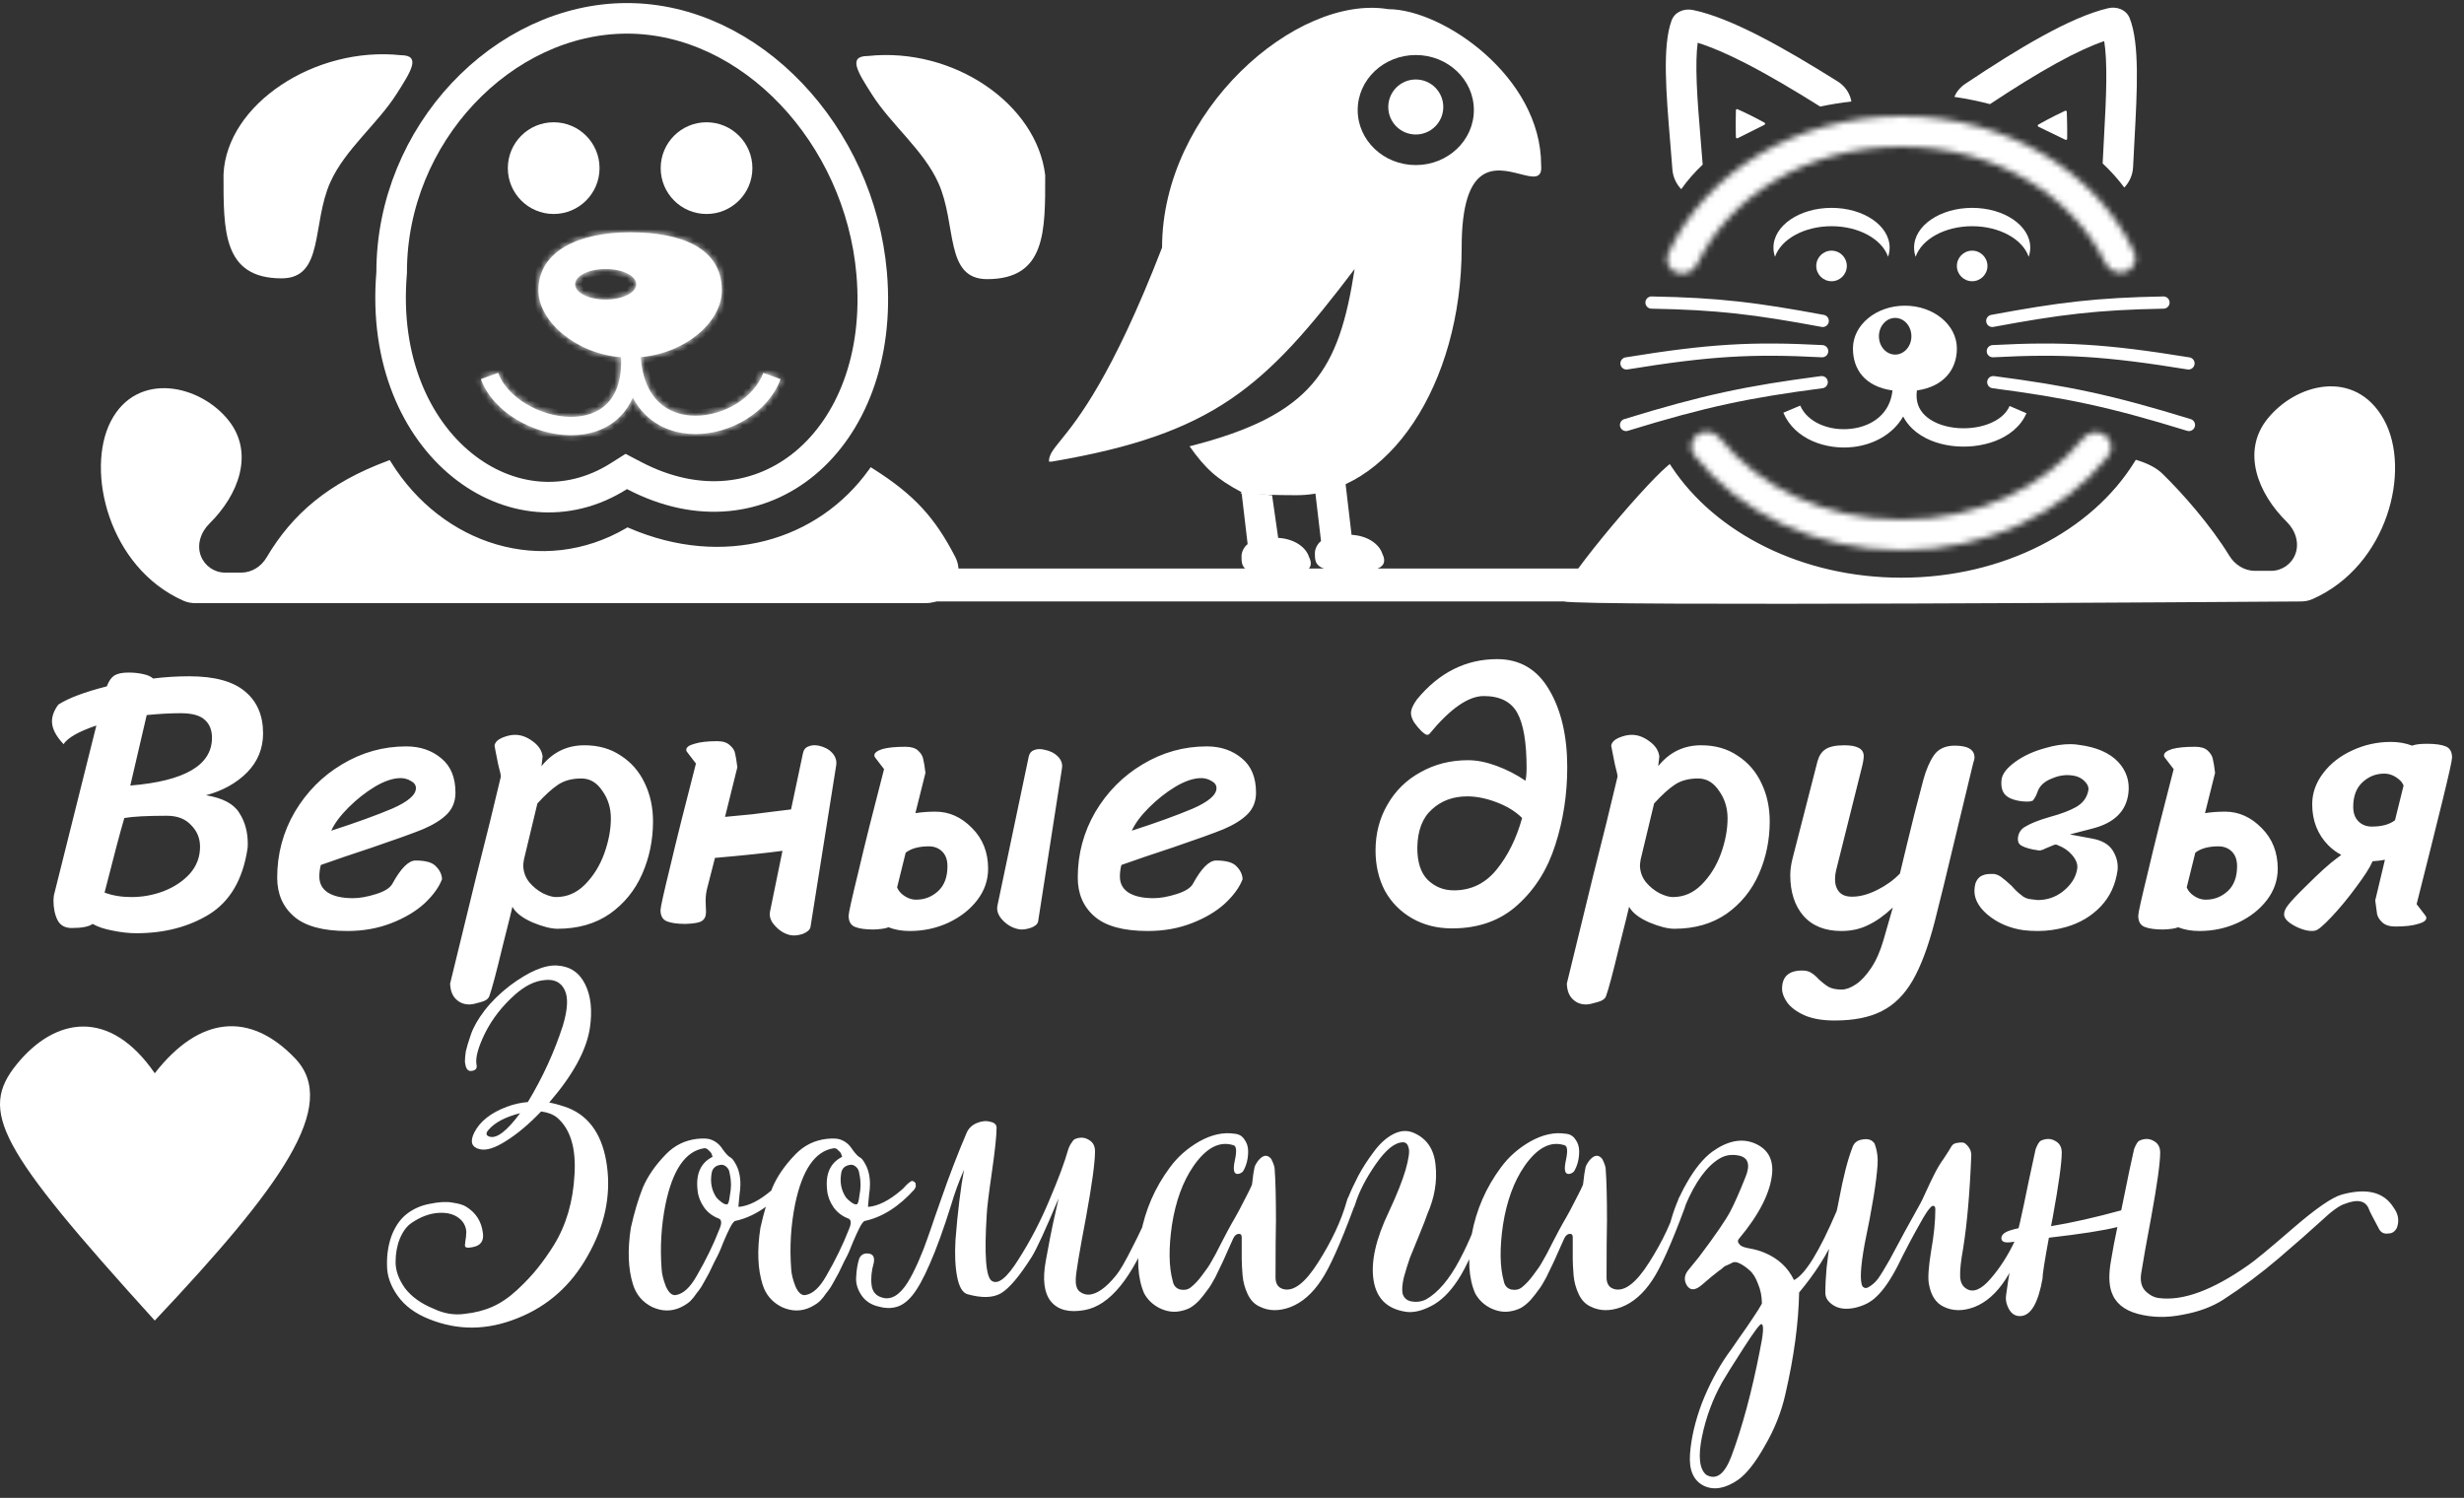 <?xml version="1.0" encoding="UTF-8"?> <svg xmlns="http://www.w3.org/2000/svg" width="403" height="245" viewBox="0 0 403 245" fill="none"><rect x="0" y="0" width="403" height="245" fill="#333333" stroke="none"/> <path d="M92.98 181.24C96.527 182.687 98.627 185.86 99.28 190.76C99.933 195.66 98.883 200.537 96.13 205.39C93.423 210.243 89.597 213.65 84.65 215.61C79.703 217.617 74.873 217.663 70.16 215.75C67.92 214.863 66.217 213.603 65.05 211.97C63.883 210.337 63.3 208.68 63.3 207C63.253 205.32 63.487 203.733 64 202.24C64.56 200.747 65.33 199.58 66.31 198.74C67.43 197.807 68.737 197.2 70.23 196.92C71.77 196.593 73.03 196.523 74.01 196.71C74.99 196.85 75.713 197.06 76.18 197.34C77.813 198.32 78.747 199.767 78.98 201.68C79.167 202.987 78.607 203.757 77.3 203.99C76.46 204.177 76.04 204.083 76.04 203.71C76.04 203.663 76.063 203.43 76.11 203.01C76.203 202.543 76.25 202.123 76.25 201.75C76.297 201.377 76.227 200.957 76.04 200.49C75.853 200.023 75.55 199.627 75.13 199.3C74.29 198.6 73.147 198.297 71.7 198.39C70.253 198.483 68.807 199.02 67.36 200C66.567 200.513 65.913 201.377 65.4 202.59C64.933 203.757 64.7 205.04 64.7 206.44C64.7 207.84 65.213 209.263 66.24 210.71C67.313 212.11 68.877 213.23 70.93 214.07C72.61 214.863 74.29 215.143 75.97 214.91C77.697 214.723 79.237 214.327 80.59 213.72C81.943 213.113 83.273 212.203 84.58 210.99C85.887 209.777 87.007 208.587 87.94 207.42C88.873 206.253 89.76 204.993 90.6 203.64C92.607 200.373 93.727 196.547 93.96 192.16C94.24 187.773 93.283 184.647 91.09 182.78C90.437 182.267 89.573 181.94 88.5 181.8C86.54 183.853 84.627 185.463 82.76 186.63C80.94 187.797 79.493 188.24 78.42 187.96C77.113 187.633 76.833 186.723 77.58 185.23C78.513 183.41 80.287 182.01 82.9 181.03C84.02 180.61 85.163 180.353 86.33 180.26C88.757 176.247 90.67 172.07 92.07 167.73C92.863 165.07 92.957 163.133 92.35 161.92C91.743 160.66 90.647 160.123 89.06 160.31C87.473 160.45 85.863 161.243 84.23 162.69C82.13 164.557 80.497 166.657 79.33 168.99C78.21 171.277 77.743 172.98 77.93 174.1C78.07 174.707 77.837 175.057 77.23 175.15C76.623 175.29 76.25 174.94 76.11 174.1L76.04 173.68C76.04 173.213 76.087 172.653 76.18 172C76.32 171.347 76.6 170.413 77.02 169.2C77.44 167.987 78.187 166.68 79.26 165.28C80.38 163.833 81.757 162.48 83.39 161.22C86.517 158.887 89.107 157.79 91.16 157.93C93.26 158.07 94.777 159.097 95.71 161.01C96.643 162.877 96.9 165.257 96.48 168.15C95.92 171.79 93.703 175.85 89.83 180.33C90.95 180.563 92 180.867 92.98 181.24ZM80.1 185.93C81.267 186.257 82.923 184.973 85.07 182.08C82.69 182.687 80.987 183.573 79.96 184.74C79.4 185.347 79.447 185.743 80.1 185.93ZM111.436 213.79C109.896 214.537 108.31 214.537 106.676 213.79C105.09 212.997 104.04 211.76 103.526 210.08C102.733 207.56 102.616 204.48 103.176 200.84C103.736 198.32 104.39 196.127 105.136 194.26C105.93 192.393 107.19 190.573 108.916 188.8C110.316 187.353 112.02 186.513 114.026 186.28C114.96 186.187 115.66 186.21 116.126 186.35C117.013 186.63 117.713 187.19 118.226 188.03C118.74 188.73 119.136 189.15 119.416 189.29C119.696 189.43 119.976 189.757 120.256 190.27C120.816 191.203 121.096 192.347 121.096 193.7C121.096 194.213 121.05 194.773 120.956 195.38C120.91 195.987 120.863 196.477 120.816 196.85C120.77 197.177 120.77 197.363 120.816 197.41C122.45 197.27 124.246 196.36 126.206 194.68C126.486 194.447 126.743 194.19 126.976 193.91C127.256 193.63 127.443 193.467 127.536 193.42C127.863 193.093 128.166 193.093 128.446 193.42C128.54 193.42 128.586 193.583 128.586 193.91C128.633 194.003 128.563 194.213 128.376 194.54C125.81 197.387 123.08 199.113 120.186 199.72C119.953 199.86 119.673 200.257 119.346 200.91C119.02 201.563 118.67 202.333 118.296 203.22C117.97 204.06 117.76 204.573 117.666 204.76C117.573 204.993 117.293 205.553 116.826 206.44C116.406 207.327 116.126 207.91 115.986 208.19C115.846 208.423 115.59 208.89 115.216 209.59C114.843 210.29 114.54 210.78 114.306 211.06C114.073 211.34 113.793 211.713 113.466 212.18C113.14 212.6 112.813 212.927 112.486 213.16C112.16 213.393 111.81 213.603 111.436 213.79ZM110.526 211.83C111.74 211.643 112.883 210.593 113.956 208.68C115.45 206.113 116.686 203.57 117.666 201.05C118.086 200.07 118.04 199.487 117.526 199.3C116.546 198.927 115.753 198.32 115.146 197.48C114.54 196.593 114.19 195.683 114.096 194.75C113.77 192.043 114.586 190.2 116.546 189.22C116.5 189.127 116.453 188.987 116.406 188.8C116.36 188.613 116.196 188.403 115.916 188.17C115.683 187.89 115.426 187.773 115.146 187.82C112.113 188.287 110.013 191.343 108.846 196.99C108.146 200.49 107.936 204.037 108.216 207.63C108.263 208.423 108.496 209.357 108.916 210.43C109.383 211.457 109.92 211.923 110.526 211.83ZM118.926 196.99C119.113 196.943 119.253 196.523 119.346 195.73C119.486 194.937 119.556 194.33 119.556 193.91C119.556 193.21 119.486 192.557 119.346 191.95C119.3 191.483 119.113 191.11 118.786 190.83C118.46 190.55 118.11 190.457 117.736 190.55C116.99 190.69 116.546 191.11 116.406 191.81C116.126 193.35 116.383 194.703 117.176 195.87C117.363 196.103 117.643 196.36 118.016 196.64C118.39 196.92 118.693 197.037 118.926 196.99ZM132.628 213.79C131.088 214.537 129.501 214.537 127.868 213.79C126.281 212.997 125.231 211.76 124.718 210.08C123.925 207.56 123.808 204.48 124.368 200.84C124.928 198.32 125.581 196.127 126.328 194.26C127.121 192.393 128.381 190.573 130.108 188.8C131.508 187.353 133.211 186.513 135.218 186.28C136.151 186.187 136.851 186.21 137.318 186.35C138.205 186.63 138.905 187.19 139.418 188.03C139.931 188.73 140.328 189.15 140.608 189.29C140.888 189.43 141.168 189.757 141.448 190.27C142.008 191.203 142.288 192.347 142.288 193.7C142.288 194.213 142.241 194.773 142.148 195.38C142.101 195.987 142.055 196.477 142.008 196.85C141.961 197.177 141.961 197.363 142.008 197.41C143.641 197.27 145.438 196.36 147.398 194.68C147.678 194.447 147.935 194.19 148.168 193.91C148.448 193.63 148.635 193.467 148.728 193.42C149.055 193.093 149.358 193.093 149.638 193.42C149.731 193.42 149.778 193.583 149.778 193.91C149.825 194.003 149.755 194.213 149.568 194.54C147.001 197.387 144.271 199.113 141.378 199.72C141.145 199.86 140.865 200.257 140.538 200.91C140.211 201.563 139.861 202.333 139.488 203.22C139.161 204.06 138.951 204.573 138.858 204.76C138.765 204.993 138.485 205.553 138.018 206.44C137.598 207.327 137.318 207.91 137.178 208.19C137.038 208.423 136.781 208.89 136.408 209.59C136.035 210.29 135.731 210.78 135.498 211.06C135.265 211.34 134.985 211.713 134.658 212.18C134.331 212.6 134.005 212.927 133.678 213.16C133.351 213.393 133.001 213.603 132.628 213.79ZM131.718 211.83C132.931 211.643 134.075 210.593 135.148 208.68C136.641 206.113 137.878 203.57 138.858 201.05C139.278 200.07 139.231 199.487 138.718 199.3C137.738 198.927 136.945 198.32 136.338 197.48C135.731 196.593 135.381 195.683 135.288 194.75C134.961 192.043 135.778 190.2 137.738 189.22C137.691 189.127 137.645 188.987 137.598 188.8C137.551 188.613 137.388 188.403 137.108 188.17C136.875 187.89 136.618 187.773 136.338 187.82C133.305 188.287 131.205 191.343 130.038 196.99C129.338 200.49 129.128 204.037 129.408 207.63C129.455 208.423 129.688 209.357 130.108 210.43C130.575 211.457 131.111 211.923 131.718 211.83ZM140.118 196.99C140.305 196.943 140.445 196.523 140.538 195.73C140.678 194.937 140.748 194.33 140.748 193.91C140.748 193.21 140.678 192.557 140.538 191.95C140.491 191.483 140.305 191.11 139.978 190.83C139.651 190.55 139.301 190.457 138.928 190.55C138.181 190.69 137.738 191.11 137.598 191.81C137.318 193.35 137.575 194.703 138.368 195.87C138.555 196.103 138.835 196.36 139.208 196.64C139.581 196.92 139.885 197.037 140.118 196.99ZM187.985 197.97C188.218 197.41 188.521 197.2 188.895 197.34C189.268 197.48 189.361 197.807 189.175 198.32C189.081 198.553 188.965 198.95 188.825 199.51C188.685 200.023 188.545 200.443 188.405 200.77C185.185 209.03 181.521 213.533 177.415 214.28C174.895 214.747 173.051 214.28 171.885 212.88C170.765 211.48 170.485 209.263 171.045 206.23C171.605 203.15 172.001 201.097 172.235 200.07L173.145 196.01C170.998 201.143 169.528 204.34 168.735 205.6C166.728 208.773 165.048 210.757 163.695 211.55C162.388 212.297 160.568 212.343 158.235 211.69C157.441 211.457 156.881 210.523 156.555 208.89C156.228 207.21 156.135 205.18 156.275 202.8C156.461 200.42 156.671 198.297 156.905 196.43C157.138 194.517 157.395 192.813 157.675 191.32C156.835 193.233 156.135 195.147 155.575 197.06C154.315 201.073 153.148 204.293 152.075 206.72C151.048 209.1 150.091 210.827 149.205 211.9C148.365 212.927 147.478 213.557 146.545 213.79C145.658 214.023 144.725 214 143.745 213.72C142.485 213.44 141.528 212.81 140.875 211.83C140.221 210.85 139.941 209.847 140.035 208.82C140.081 207.747 140.245 206.767 140.525 205.88C140.805 205.227 141.318 204.947 142.065 205.04C142.811 205.133 143.091 205.647 142.905 206.58C142.531 207.887 142.415 209.1 142.555 210.22C142.695 211.293 143.278 211.97 144.305 212.25C145.751 212.67 147.128 211.853 148.435 209.8C149.041 208.82 149.648 207.63 150.255 206.23C150.861 204.83 151.328 203.64 151.655 202.66C152.028 201.633 152.448 200.42 152.915 199.02C153.428 197.573 153.731 196.71 153.825 196.43C155.178 192.51 156.601 188.8 158.095 185.3C158.421 184.553 158.981 184.017 159.775 183.69C160.568 183.363 161.291 183.293 161.945 183.48C162.645 183.62 162.995 183.947 162.995 184.46C162.995 185.767 162.738 188.193 162.225 191.74C161.711 195.287 161.431 197.597 161.385 198.67C160.965 205.297 161.245 208.913 162.225 209.52C163.251 210.173 164.698 209.007 166.565 206.02C168.478 203.033 170.158 199.813 171.605 196.36C173.098 192.86 174.125 190.107 174.685 188.1C174.825 187.633 175.035 187.213 175.315 186.84C175.455 186.607 175.595 186.443 175.735 186.35C176.575 185.977 177.345 186 178.045 186.42C178.745 186.793 179.095 187.423 179.095 188.31C179.095 190.13 178.605 193.723 177.625 199.09C176.551 204.737 175.991 208.097 175.945 209.17C175.898 210.103 176.085 210.78 176.505 211.2C176.971 211.573 177.461 211.76 177.975 211.76C179.328 211.76 180.868 210.687 182.595 208.54C183.201 207.793 184.065 206.3 185.185 204.06C186.351 201.82 187.285 199.79 187.985 197.97ZM192.87 214.49C191.797 214.677 190.7 214.49 189.58 213.93C188.507 213.37 187.69 212.577 187.13 211.55C186.057 209.077 185.87 205.857 186.57 201.89C187.317 197.877 188.903 194.237 191.33 190.97C192.59 189.243 194.2 187.82 196.16 186.7C198.167 185.58 200.08 185.16 201.9 185.44C202.6 185.487 203.137 185.79 203.51 186.35C203.93 186.91 204.14 187.563 204.14 188.31C204.14 189.57 203.86 190.667 203.3 191.6C203.02 191.88 202.717 192.02 202.39 192.02C201.783 192.02 201.643 191.273 201.97 189.78C202.297 188.287 202.227 187.47 201.76 187.33C199.473 186.583 197.28 187.727 195.18 190.76C193.453 193.28 192.287 196.477 191.68 200.35C191.12 204.177 191.167 207.257 191.82 209.59C191.96 210.29 192.357 210.733 193.01 210.92C193.71 211.06 194.293 210.943 194.76 210.57C195.413 210.057 196.043 209.38 196.65 208.54C197.303 207.7 197.793 206.977 198.12 206.37C198.493 205.763 199.053 204.713 199.8 203.22C200.593 201.68 201.153 200.63 201.48 200.07C202.227 198.81 203.067 197.247 204 195.38C204.093 195.193 204.233 194.913 204.42 194.54C204.607 194.167 204.723 193.91 204.77 193.77C204.817 193.443 204.863 193.07 204.91 192.65C204.957 192.183 205.003 191.857 205.05 191.67C205.097 191.437 205.143 191.18 205.19 190.9C205.283 190.62 205.4 190.387 205.54 190.2C205.68 189.967 205.843 189.757 206.03 189.57C206.73 188.87 207.36 188.87 207.92 189.57C208.293 190.317 208.48 190.877 208.48 191.25C208.62 193.117 208.69 195.917 208.69 199.65C208.643 201.703 208.62 204.807 208.62 208.96C208.62 209.987 209.04 210.617 209.88 210.85C211.56 211.317 213.473 209.847 215.62 206.44C217.813 202.987 219.353 199.697 220.24 196.57C220.38 195.963 220.66 195.45 221.08 195.03C221.173 194.983 221.313 194.983 221.5 195.03C221.827 195.03 221.99 195.217 221.99 195.59C221.99 195.777 221.78 196.477 221.36 197.69C219.213 203.477 217.463 207.373 216.11 209.38C214.663 211.573 212.983 213.043 211.07 213.79C209.203 214.49 207.523 214.467 206.03 213.72C205.19 213.347 204.537 212.67 204.07 211.69C203.603 210.71 203.323 209.683 203.23 208.61C203.137 207.397 203.09 206.51 203.09 205.95V202.38C203.09 202.007 202.95 201.82 202.67 201.82C202.25 201.82 201.923 202.077 201.69 202.59C201.55 202.87 201.247 203.547 200.78 204.62C200.313 205.693 199.963 206.463 199.73 206.93C199.543 207.35 199.217 208.027 198.75 208.96C198.283 209.847 197.863 210.523 197.49 210.99C197.163 211.457 196.743 211.993 196.23 212.6C195.717 213.16 195.18 213.603 194.62 213.93C194.06 214.21 193.477 214.397 192.87 214.49ZM229.899 214.56C226.866 214.093 225.116 212.367 224.649 209.38C224.182 206.393 225.022 202.66 227.169 198.18C228.476 195.38 229.386 193.093 229.899 191.32C230.412 189.5 230.576 188.31 230.389 187.75C230.249 187.143 229.946 186.84 229.479 186.84C228.172 186.84 226.702 188.007 225.069 190.34C223.436 192.673 222.292 194.89 221.639 196.99C221.359 197.877 221.009 198.18 220.589 197.9C220.122 197.62 220.076 196.99 220.449 196.01C220.916 194.843 221.476 193.63 222.129 192.37C222.829 191.063 223.669 189.757 224.649 188.45C225.629 187.097 226.702 186.117 227.869 185.51C229.036 184.903 230.156 184.833 231.229 185.3C233.376 186.233 234.566 188.007 234.799 190.62C235.079 193.233 234.636 195.87 233.469 198.53C233.236 199.23 232.792 200.373 232.139 201.96C231.486 203.547 230.972 204.807 230.599 205.74C230.272 206.673 229.946 207.723 229.619 208.89C229.339 210.057 229.269 210.967 229.409 211.62C229.596 212.227 229.992 212.623 230.599 212.81C231.532 213.043 232.419 212.95 233.259 212.53C235.219 211.41 237.039 209.263 238.719 206.09C240.399 202.917 241.682 199.743 242.569 196.57C242.709 195.963 242.989 195.45 243.409 195.03C243.502 194.983 243.642 194.983 243.829 195.03C244.156 195.03 244.319 195.217 244.319 195.59C244.319 195.777 244.109 196.477 243.689 197.69C241.542 203.477 239.792 207.373 238.439 209.38C237.086 211.433 235.616 212.857 234.029 213.65C232.489 214.443 231.112 214.747 229.899 214.56ZM247.011 214.49C245.937 214.677 244.841 214.49 243.721 213.93C242.647 213.37 241.831 212.577 241.271 211.55C240.197 209.077 240.011 205.857 240.711 201.89C241.457 197.877 243.044 194.237 245.471 190.97C246.731 189.243 248.341 187.82 250.301 186.7C252.307 185.58 254.221 185.16 256.041 185.44C256.741 185.487 257.277 185.79 257.651 186.35C258.071 186.91 258.281 187.563 258.281 188.31C258.281 189.57 258.001 190.667 257.441 191.6C257.161 191.88 256.857 192.02 256.531 192.02C255.924 192.02 255.784 191.273 256.111 189.78C256.437 188.287 256.367 187.47 255.901 187.33C253.614 186.583 251.421 187.727 249.321 190.76C247.594 193.28 246.427 196.477 245.821 200.35C245.261 204.177 245.307 207.257 245.961 209.59C246.101 210.29 246.497 210.733 247.151 210.92C247.851 211.06 248.434 210.943 248.901 210.57C249.554 210.057 250.184 209.38 250.791 208.54C251.444 207.7 251.934 206.977 252.261 206.37C252.634 205.763 253.194 204.713 253.941 203.22C254.734 201.68 255.294 200.63 255.621 200.07C256.367 198.81 257.207 197.247 258.141 195.38C258.234 195.193 258.374 194.913 258.561 194.54C258.747 194.167 258.864 193.91 258.911 193.77C258.957 193.443 259.004 193.07 259.051 192.65C259.097 192.183 259.144 191.857 259.191 191.67C259.237 191.437 259.284 191.18 259.331 190.9C259.424 190.62 259.541 190.387 259.681 190.2C259.821 189.967 259.984 189.757 260.171 189.57C260.871 188.87 261.501 188.87 262.061 189.57C262.434 190.317 262.621 190.877 262.621 191.25C262.761 193.117 262.831 195.917 262.831 199.65C262.784 201.703 262.761 204.807 262.761 208.96C262.761 209.987 263.181 210.617 264.021 210.85C265.701 211.317 267.614 209.847 269.761 206.44C271.954 202.987 273.494 199.697 274.381 196.57C274.521 195.963 274.801 195.45 275.221 195.03C275.314 194.983 275.454 194.983 275.641 195.03C275.967 195.03 276.131 195.217 276.131 195.59C276.131 195.777 275.921 196.477 275.501 197.69C273.354 203.477 271.604 207.373 270.251 209.38C268.804 211.573 267.124 213.043 265.211 213.79C263.344 214.49 261.664 214.467 260.171 213.72C259.331 213.347 258.677 212.67 258.211 211.69C257.744 210.71 257.464 209.683 257.371 208.61C257.277 207.397 257.231 206.51 257.231 205.95V202.38C257.231 202.007 257.091 201.82 256.811 201.82C256.391 201.82 256.064 202.077 255.831 202.59C255.691 202.87 255.387 203.547 254.921 204.62C254.454 205.693 254.104 206.463 253.871 206.93C253.684 207.35 253.357 208.027 252.891 208.96C252.424 209.847 252.004 210.523 251.631 210.99C251.304 211.457 250.884 211.993 250.371 212.6C249.857 213.16 249.321 213.603 248.761 213.93C248.201 214.21 247.617 214.397 247.011 214.49ZM278.717 243.05C276.99 242.21 276.22 240.483 276.407 237.87C276.593 235.257 277.247 232.457 278.367 229.47C279.533 226.53 280.91 223.917 282.497 221.63C282.917 221.07 283.57 220.137 284.457 218.83C285.39 217.523 286.16 216.403 286.767 215.47C287.373 214.583 287.84 213.837 288.167 213.23C288.167 212.063 287.957 210.99 287.537 210.01C287.163 208.983 286.697 208.237 286.137 207.77C285.623 207.303 285.087 206.93 284.527 206.65C283.967 206.37 283.5 206.37 283.127 206.65C282.8 206.79 282.543 206.907 282.357 207C282.217 207.047 282.123 207.093 282.077 207.14C282.03 207.14 281.913 207.233 281.727 207.42C281.587 207.56 281.4 207.7 281.167 207.84C280.42 208.4 279.487 209.17 278.367 210.15C277.293 211.083 276.477 211.13 275.917 210.29C275.403 209.45 275.45 208.633 276.057 207.84C276.29 207.56 276.593 207.187 276.967 206.72C277.34 206.253 277.643 205.88 277.877 205.6C280.583 202.007 282.31 199.487 283.057 198.04C283.71 196.78 284.503 194.983 285.437 192.65C286.323 190.55 285.973 189.337 284.387 189.01C283.22 188.777 282.17 188.94 281.237 189.5C279.137 190.76 277.27 193.327 275.637 197.2C275.403 197.713 275.147 198.367 274.867 199.16C274.587 199.907 274.33 200.583 274.097 201.19C273.91 201.657 273.63 201.797 273.257 201.61C273.023 201.377 272.953 201.027 273.047 200.56C273.653 198.04 274.61 195.66 275.917 193.42C277.223 191.133 278.6 189.453 280.047 188.38C282.52 186.607 284.807 186.14 286.907 186.98C289.053 187.867 290.033 189.5 289.847 191.88C289.567 195.053 287.747 198.647 284.387 202.66C284.153 202.94 284.223 203.267 284.597 203.64C284.83 203.873 285.343 204.06 286.137 204.2C286.977 204.34 287.793 204.573 288.587 204.9C290.827 205.833 292.437 207.327 293.417 209.38C295.237 208.493 297.57 204.713 300.417 198.04C300.463 197.853 300.58 197.62 300.767 197.34C301 197.06 301.187 196.943 301.327 196.99C301.933 197.13 302.073 197.62 301.747 198.46C301.607 198.973 301.117 200.14 300.277 201.96C298.877 205.133 296.87 208.283 294.257 211.41C294.163 216.403 293.417 221.933 292.017 228C291.363 230.94 290.243 233.763 288.657 236.47C287.117 239.223 285.647 241.09 284.247 242.07C282.193 243.47 280.35 243.797 278.717 243.05ZM279.067 241.23C280.7 242.163 282.077 241.137 283.197 238.15C284.97 233.39 286.51 227.673 287.817 221C288.423 218.107 288.517 216.637 288.097 216.59C287.91 216.45 286.93 217.757 285.157 220.51C283.383 223.263 282.217 225.13 281.657 226.11C280.117 228.863 279.02 231.827 278.367 235C277.713 238.22 277.947 240.297 279.067 241.23ZM317.863 213.72C316.603 213.113 315.809 211.877 315.483 210.01C315.296 209.077 315.413 207.303 315.833 204.69C316.299 202.077 316.533 199.79 316.533 197.83C316.533 197.503 316.463 197.317 316.323 197.27C316.136 197.177 315.926 197.27 315.693 197.55C315.319 197.97 314.946 198.507 314.573 199.16C314.199 199.813 313.779 200.56 313.313 201.4C312.893 202.193 312.589 202.753 312.403 203.08C311.423 204.947 310.769 206.23 310.443 206.93C309.229 209.31 308.039 211.037 306.873 212.11C305.986 212.997 304.796 213.603 303.303 213.93C301.903 214.21 300.759 214.07 299.873 213.51C298.986 212.95 298.543 212.273 298.543 211.48C298.543 210.267 298.613 208.89 298.753 207.35C298.939 205.763 299.103 204.527 299.243 203.64C299.429 202.753 299.709 201.377 300.083 199.51C300.503 197.643 300.736 196.547 300.783 196.22C301.483 192.487 302.206 189.663 302.953 187.75C303.186 187.003 303.676 186.56 304.423 186.42C305.449 186.187 306.173 186.397 306.593 187.05C307.013 188.17 307.176 189.337 307.083 190.55C306.896 193.35 306.196 197.643 304.983 203.43C304.283 207.257 304.166 209.59 304.633 210.43C304.913 210.71 305.216 210.757 305.543 210.57C306.149 210.243 306.686 209.777 307.153 209.17C307.619 208.517 308.249 207.49 309.043 206.09C310.723 202.917 312.403 199.837 314.083 196.85C314.223 196.617 314.503 196.033 314.923 195.1C315.343 194.167 315.809 193.187 316.323 192.16C316.836 191.133 317.349 190.27 317.863 189.57C318.516 188.59 318.959 187.89 319.193 187.47C319.379 187.143 319.753 186.957 320.313 186.91C320.919 186.817 321.316 186.887 321.503 187.12C322.109 187.633 322.413 188.24 322.413 188.94C322.179 195.007 321.736 200.093 321.083 204.2C320.709 206.253 320.546 207.793 320.593 208.82C320.639 209.8 321.013 210.477 321.713 210.85C322.786 211.457 324.069 210.897 325.563 209.17C327.103 207.397 328.433 205.32 329.553 202.94C330.719 200.56 331.559 198.437 332.073 196.57C332.213 195.963 332.493 195.45 332.913 195.03C333.006 194.983 333.146 194.983 333.333 195.03C333.659 195.03 333.823 195.217 333.823 195.59C333.823 195.777 333.613 196.477 333.193 197.69C331.046 203.477 329.296 207.373 327.943 209.38C326.496 211.573 324.816 213.043 322.903 213.79C321.036 214.49 319.356 214.467 317.863 213.72ZM391.739 197.9C392.299 198.833 392.393 199.813 392.019 200.84C391.693 201.447 391.249 201.75 390.689 201.75C389.896 201.89 389.336 201.587 389.009 200.84C388.076 199.113 387.563 198.11 387.469 197.83C386.956 196.383 385.626 196.08 383.479 196.92C382.593 197.2 381.309 198.133 379.629 199.72C377.949 201.26 375.639 203.29 372.699 205.81C369.806 208.283 366.773 210.547 363.599 212.6C361.779 213.767 359.563 214.583 356.949 215.05C354.383 215.563 351.956 215.517 349.669 214.91C347.383 214.303 345.936 213.09 345.329 211.27C344.909 210.01 344.886 208.33 345.259 206.23C345.539 204.503 345.889 202.66 346.309 200.7C344.116 201.26 340.383 201.843 335.109 202.45C334.409 206.23 334.059 208.47 334.059 209.17C333.359 213.09 332.193 215.12 330.559 215.26C329.533 215.353 328.786 214.793 328.319 213.58C328.086 213.02 328.016 212.437 328.109 211.83C328.529 208.703 329.043 205.787 329.649 203.08L329.089 203.15C327.969 203.337 327.386 203.15 327.339 202.59C327.293 201.937 327.923 201.447 329.229 201.12C329.509 201.027 329.813 200.957 330.139 200.91L330.349 200.07C330.723 198.437 331.213 196.127 331.819 193.14C332.473 190.107 332.846 188.38 332.939 187.96C333.266 187.12 333.569 186.653 333.849 186.56C334.689 186.187 335.459 186.21 336.159 186.63C336.859 187.003 337.209 187.633 337.209 188.52C337.209 190.2 336.719 193.723 335.739 199.09L335.459 200.56C338.866 200 342.693 199.137 346.939 197.97C348.013 192.65 348.713 189.313 349.039 187.96C349.366 187.12 349.669 186.653 349.949 186.56C350.789 186.187 351.559 186.21 352.259 186.63C352.959 187.003 353.309 187.633 353.309 188.52C353.309 190.2 352.819 193.723 351.839 199.09C351.606 200.443 351.279 202.217 350.859 204.41C350.486 206.557 350.276 207.793 350.229 208.12C349.996 209.427 350.206 210.43 350.859 211.13C351.559 211.83 352.306 212.227 353.099 212.32C357.019 212.833 361.896 211.037 367.729 206.93C368.709 206.277 371.113 204.293 374.939 200.98C378.766 197.667 381.473 195.8 383.059 195.38C386.513 194.447 389.056 194.82 390.689 196.5C391.016 196.827 391.366 197.293 391.739 197.9Z" fill="white"></path> <path d="M25.313 216C-0.346 187.704 -3.508 181.749 2.762 174.051C9.031 166.353 17.964 164.875 25.313 175.551C32.64 166.13 40.896 165.413 48.262 173.111C55.628 180.809 45.901 194.156 25.313 216Z" fill="white"></path> <path d="M33.694 130.077C36.419 130.524 38.228 131.48 39.123 132.944C40.058 134.367 40.526 136.055 40.526 138.007C40.526 138.414 40.506 138.719 40.465 138.922C39.692 143.883 37.618 147.421 34.243 149.536C30.868 151.61 26.882 152.647 22.287 152.647C21.108 152.647 19.827 152.505 18.444 152.22C17.102 151.976 16.004 151.61 15.15 151.122C14.54 151.569 13.401 151.793 11.734 151.793C10.636 151.793 9.863 151.366 9.416 150.512C8.969 149.617 8.745 148.54 8.745 147.279C8.745 146.832 8.806 146.405 8.928 145.998L15.76 118.67C12.873 119.646 11.083 120.663 10.392 121.72C9.131 120.378 8.501 119.138 8.501 117.999C8.501 117.104 8.847 116.189 9.538 115.254C11.165 114.197 13.808 113.2 17.468 112.265C17.793 111.411 18.2 110.821 18.688 110.496C19.217 110.171 19.989 110.008 21.006 110.008C21.86 110.008 22.653 110.089 23.385 110.252C24.158 110.415 24.707 110.659 25.032 110.984C26.984 110.74 28.956 110.618 30.949 110.618C35.097 110.618 38.147 111.452 40.099 113.119C42.051 114.746 43.027 117.023 43.027 119.951C43.027 122.432 42.153 124.567 40.404 126.356C38.655 128.105 36.419 129.345 33.694 130.077ZM21.311 128.491C30.217 127.759 34.67 125.156 34.67 120.683C34.67 119.422 34.284 118.446 33.511 117.755C32.738 117.023 31.417 116.657 29.546 116.657C27.879 116.657 26.028 116.759 23.995 116.962L21.311 128.491ZM21.494 146.73C23.324 146.73 25.093 146.405 26.801 145.754C28.55 145.063 29.973 144.107 31.071 142.887C32.169 141.626 32.718 140.162 32.718 138.495C32.718 137.112 32.23 135.933 31.254 134.957C30.319 133.94 28.997 133.432 27.289 133.432C24.076 133.432 21.758 133.554 20.335 133.798C19.684 135.994 18.607 140.061 17.102 145.998C18.403 146.486 19.867 146.73 21.494 146.73ZM56.804 152.281C52.819 152.281 49.911 151.488 48.081 149.902C46.251 148.316 45.336 146.201 45.336 143.558C45.336 139.695 46.292 136.116 48.203 132.822C50.155 129.528 52.738 126.925 55.95 125.014C59.204 123.062 62.701 122.086 66.442 122.086C68.72 122.086 70.631 122.737 72.176 124.038C73.722 125.299 74.494 127.169 74.494 129.65C74.494 131.073 74.027 132.253 73.091 133.188C72.197 134.083 70.895 134.896 69.187 135.628C67.479 136.319 64.714 137.316 60.891 138.617C57.435 139.756 54.629 140.711 52.473 141.484C52.311 142.094 52.229 142.724 52.229 143.375C52.229 144.514 52.697 145.388 53.632 145.998C54.608 146.608 55.971 146.913 57.719 146.913C58.817 146.913 60.078 146.689 61.501 146.242C62.925 145.795 63.819 145.225 64.185 144.534C65.568 142.013 66.829 140.752 67.967 140.752C69.635 140.752 70.753 141.077 71.322 141.728C71.932 142.338 72.258 143.029 72.298 143.802C71.81 145.103 70.855 146.425 69.431 147.767C68.008 149.068 66.198 150.146 64.002 151C61.806 151.854 59.407 152.281 56.804 152.281ZM54.181 135.872C58.207 134.571 61.522 133.371 64.124 132.273C66.727 131.134 68.028 130.016 68.028 128.918C68.028 128.43 67.764 128.044 67.235 127.759C66.707 127.434 66.137 127.271 65.527 127.271C64.307 127.271 62.904 127.739 61.318 128.674C59.773 129.609 58.329 130.748 56.987 132.09C55.645 133.432 54.71 134.693 54.181 135.872ZM83.807 148.316C83.767 148.56 83.218 150.776 82.16 154.965C81.144 159.194 80.432 161.858 80.025 162.956C79.863 163.403 79.375 163.729 78.561 163.932C77.748 164.176 77.158 164.298 76.792 164.298C75.898 164.298 75.166 164.013 74.596 163.444C73.986 162.875 73.661 162.021 73.62 160.882L77.89 143.375C79.517 136.99 80.859 131.541 81.916 127.027C81.916 126.783 81.774 126.132 81.489 125.075C81.367 124.424 81.245 123.814 81.123 123.245C81.001 122.676 80.92 122.249 80.879 121.964C80.961 121.435 81.367 121.008 82.099 120.683C82.872 120.358 83.584 120.195 84.234 120.195C85.21 120.195 86.166 120.541 87.101 121.232C88.077 121.923 88.626 122.757 88.748 123.733L88.565 125.319C90.395 123.042 92.734 121.903 95.58 121.903C97.898 121.903 99.891 122.472 101.558 123.611C103.266 124.709 104.568 126.214 105.462 128.125C106.357 129.996 106.804 132.07 106.804 134.347C106.804 137.397 106.215 140.264 105.035 142.948C103.856 145.632 102.087 147.808 99.728 149.475C97.37 151.102 94.523 151.915 91.188 151.915C90.131 151.915 88.769 151.569 87.101 150.878C85.434 150.146 84.336 149.292 83.807 148.316ZM85.698 140.569C85.617 141.057 85.576 141.403 85.576 141.606C85.617 142.623 85.942 143.517 86.552 144.29C87.203 145.063 87.955 145.673 88.809 146.12C89.663 146.527 90.375 146.73 90.944 146.73C92.734 146.73 94.299 146.059 95.641 144.717C97.024 143.334 98.081 141.647 98.813 139.654C99.545 137.621 99.911 135.689 99.911 133.859C99.911 132.151 99.444 130.646 98.508 129.345C97.614 128.003 96.475 127.332 95.092 127.332C93.547 127.332 92.266 127.678 91.249 128.369C90.273 129.02 89.155 130.036 87.894 131.419L85.698 140.569ZM133.894 121.964C134.829 122.167 135.561 122.554 136.09 123.123C136.659 123.733 136.883 124.424 136.761 125.197L132.552 151.671C132.43 152.118 132.003 152.484 131.271 152.769C130.498 153.013 129.827 153.074 129.258 152.952C128.322 152.749 127.489 152.24 126.757 151.427C126.025 150.654 125.76 149.841 125.964 148.987L127.977 139.166C125.293 139.532 121.612 139.918 116.936 140.325C116.448 142.236 116.021 143.904 115.655 145.327C115.492 145.937 115.411 146.628 115.411 147.401L115.472 149.17C115.472 149.861 115.248 150.349 114.801 150.634C114.394 150.919 113.499 151.081 112.117 151.122C110.775 151.122 109.758 150.98 109.067 150.695C108.375 150.41 108.03 149.8 108.03 148.865C108.03 148.418 108.558 146.039 109.616 141.728C110.632 137.417 112.035 131.805 113.825 124.892L112.422 123.062C112.3 122.94 112.239 122.798 112.239 122.635C112.239 122.228 112.686 121.903 113.581 121.659C114.475 121.374 115.716 121.232 117.302 121.232C118.237 121.232 118.928 121.456 119.376 121.903C119.864 122.31 120.148 122.757 120.23 123.245C120.352 123.733 120.474 124.485 120.596 125.502C119.864 128.43 119.193 131.134 118.583 133.615L123.036 133.188L126.391 132.761L129.38 132.395L131.332 123.184C131.454 122.615 131.759 122.249 132.247 122.086C132.694 121.883 133.243 121.842 133.894 121.964ZM149.838 147.157C151.22 147.157 152.42 146.689 153.437 145.754C154.453 144.819 154.962 143.456 154.962 141.667C154.962 140.65 154.677 139.857 154.108 139.288C153.538 138.719 152.806 138.434 151.912 138.434C150.285 138.434 149.024 138.78 148.13 139.471C147.601 141.626 147.133 143.517 146.727 145.144C146.889 145.551 147.154 145.917 147.52 146.242C148.252 146.852 149.024 147.157 149.838 147.157ZM149.716 133.005C150.732 132.842 151.83 132.761 153.01 132.761C155.246 132.761 157.239 133.656 158.988 135.445C160.736 137.194 161.611 139.41 161.611 142.094C161.611 143.965 161.021 145.673 159.842 147.218C158.662 148.763 157.076 150.004 155.084 150.939C153.132 151.834 151.037 152.281 148.801 152.281C147.499 152.281 146.34 152.078 145.324 151.671C144.836 151.874 144.022 151.996 142.884 152.037C141.542 152.037 140.525 151.895 139.834 151.61C139.142 151.325 138.797 150.715 138.797 149.78C138.797 149.333 139.325 146.954 140.383 142.643C141.399 138.292 142.802 132.68 144.592 125.807L143.189 123.977C143.067 123.855 143.006 123.713 143.006 123.55C143.006 123.143 143.453 122.798 144.348 122.513C145.242 122.269 146.483 122.147 148.069 122.147C149.004 122.147 149.695 122.35 150.143 122.757C150.631 123.204 150.915 123.672 150.997 124.16C151.119 124.648 151.241 125.4 151.363 126.417C150.793 128.735 150.244 130.931 149.716 133.005ZM170.822 122.635C171.716 122.798 172.448 123.164 173.018 123.733C173.587 124.302 173.811 124.953 173.689 125.685L169.785 150.756C169.663 151.203 169.236 151.549 168.504 151.793C167.731 152.037 167.08 152.098 166.552 151.976C165.576 151.773 164.722 151.285 163.99 150.512C163.258 149.739 162.973 148.946 163.136 148.133L168.26 123.733C168.382 123.204 168.666 122.859 169.114 122.696C169.602 122.493 170.171 122.472 170.822 122.635ZM187.74 152.281C183.755 152.281 180.847 151.488 179.017 149.902C177.187 148.316 176.272 146.201 176.272 143.558C176.272 139.695 177.228 136.116 179.139 132.822C181.091 129.528 183.673 126.925 186.886 125.014C190.139 123.062 193.637 122.086 197.378 122.086C199.655 122.086 201.567 122.737 203.112 124.038C204.657 125.299 205.43 127.169 205.43 129.65C205.43 131.073 204.962 132.253 204.027 133.188C203.132 134.083 201.831 134.896 200.123 135.628C198.415 136.319 195.65 137.316 191.827 138.617C188.37 139.756 185.564 140.711 183.409 141.484C183.246 142.094 183.165 142.724 183.165 143.375C183.165 144.514 183.633 145.388 184.568 145.998C185.544 146.608 186.906 146.913 188.655 146.913C189.753 146.913 191.014 146.689 192.437 146.242C193.86 145.795 194.755 145.225 195.121 144.534C196.504 142.013 197.764 140.752 198.903 140.752C200.57 140.752 201.689 141.077 202.258 141.728C202.868 142.338 203.193 143.029 203.234 143.802C202.746 145.103 201.79 146.425 200.367 147.767C198.944 149.068 197.134 150.146 194.938 151C192.742 151.854 190.343 152.281 187.74 152.281ZM185.117 135.872C189.143 134.571 192.457 133.371 195.06 132.273C197.663 131.134 198.964 130.016 198.964 128.918C198.964 128.43 198.7 128.044 198.171 127.759C197.642 127.434 197.073 127.271 196.463 127.271C195.243 127.271 193.84 127.739 192.254 128.674C190.709 129.609 189.265 130.748 187.923 132.09C186.581 133.432 185.646 134.693 185.117 135.872ZM240.105 124.343C241.528 124.343 243.073 124.648 244.741 125.258C246.408 125.868 247.994 126.681 249.499 127.698C249.621 127.169 249.682 126.478 249.682 125.624C249.682 121.435 249.173 118.426 248.157 116.596C247.14 114.766 245.31 113.851 242.667 113.851C240.145 113.851 237.177 115.925 233.761 120.073C233.679 120.154 233.557 120.195 233.395 120.195C233.232 120.195 232.927 119.992 232.48 119.585C232.032 119.138 231.626 118.65 231.26 118.121C230.934 117.552 230.772 117.064 230.772 116.657C230.772 116.047 231.097 115.295 231.748 114.4C235.367 110.008 239.739 107.812 244.863 107.812C248.604 107.812 251.451 109.5 253.403 112.875C255.355 116.21 256.331 120.419 256.331 125.502C256.331 129.935 255.68 134.164 254.379 138.19C253.118 142.175 251.064 145.449 248.218 148.011C245.412 150.573 241.833 151.854 237.482 151.854C235.042 151.854 232.866 151.305 230.955 150.207C229.043 149.109 227.559 147.604 226.502 145.693C225.485 143.741 224.977 141.545 224.977 139.105C224.977 136.34 225.627 133.839 226.929 131.602C228.23 129.325 230.04 127.556 232.358 126.295C234.676 124.994 237.258 124.343 240.105 124.343ZM237.787 145.632C240.593 145.632 242.911 144.514 244.741 142.277C246.611 140 248.014 137.173 248.95 133.798C247.892 132.741 246.51 131.887 244.802 131.236C243.094 130.585 241.487 130.26 239.983 130.26C237.665 130.26 235.733 130.972 234.188 132.395C232.642 133.778 231.849 135.872 231.809 138.678C231.809 141.037 232.378 142.785 233.517 143.924C234.696 145.063 236.119 145.632 237.787 145.632ZM266.45 148.316C266.409 148.56 265.86 150.776 264.803 154.965C263.786 159.194 263.075 161.858 262.668 162.956C262.505 163.403 262.017 163.729 261.204 163.932C260.391 164.176 259.801 164.298 259.435 164.298C258.54 164.298 257.808 164.013 257.239 163.444C256.629 162.875 256.304 162.021 256.263 160.882L260.533 143.375C262.16 136.99 263.502 131.541 264.559 127.027C264.559 126.783 264.417 126.132 264.132 125.075C264.01 124.424 263.888 123.814 263.766 123.245C263.644 122.676 263.563 122.249 263.522 121.964C263.603 121.435 264.01 121.008 264.742 120.683C265.515 120.358 266.226 120.195 266.877 120.195C267.853 120.195 268.809 120.541 269.744 121.232C270.72 121.923 271.269 122.757 271.391 123.733L271.208 125.319C273.038 123.042 275.376 121.903 278.223 121.903C280.541 121.903 282.534 122.472 284.201 123.611C285.909 124.709 287.21 126.214 288.105 128.125C289 129.996 289.447 132.07 289.447 134.347C289.447 137.397 288.857 140.264 287.678 142.948C286.499 145.632 284.73 147.808 282.371 149.475C280.012 151.102 277.166 151.915 273.831 151.915C272.774 151.915 271.411 151.569 269.744 150.878C268.077 150.146 266.979 149.292 266.45 148.316ZM268.341 140.569C268.26 141.057 268.219 141.403 268.219 141.606C268.26 142.623 268.585 143.517 269.195 144.29C269.846 145.063 270.598 145.673 271.452 146.12C272.306 146.527 273.018 146.73 273.587 146.73C275.376 146.73 276.942 146.059 278.284 144.717C279.667 143.334 280.724 141.647 281.456 139.654C282.188 137.621 282.554 135.689 282.554 133.859C282.554 132.151 282.086 130.646 281.151 129.345C280.256 128.003 279.118 127.332 277.735 127.332C276.19 127.332 274.909 127.678 273.892 128.369C272.916 129.02 271.798 130.036 270.537 131.419L268.341 140.569ZM309.582 148.438C308.2 149.739 306.858 150.695 305.556 151.305C304.255 151.956 302.791 152.281 301.164 152.281C298.48 152.281 296.406 151.447 294.942 149.78C293.519 148.113 292.807 145.896 292.807 143.131C292.807 142.318 292.929 141.423 293.173 140.447L297.26 124.526C297.504 123.631 297.931 122.981 298.541 122.574C299.192 122.127 300.229 121.903 301.652 121.903C303.767 121.903 304.824 122.493 304.824 123.672C304.824 124.16 304.682 124.933 304.397 125.99L300.31 142.338C300.188 142.826 300.127 143.314 300.127 143.802C300.127 144.656 300.351 145.347 300.798 145.876C301.246 146.405 301.957 146.669 302.933 146.669C304.194 146.669 305.556 146.303 307.02 145.571C308.484 144.839 309.725 143.944 310.741 142.887L311.9 138.068C312.673 134.815 313.568 131.297 314.584 127.515C315.032 125.888 315.601 124.567 316.292 123.55C317.024 122.493 318.163 121.964 319.708 121.964C321.864 121.964 322.941 122.615 322.941 123.916C322.941 124.119 322.88 124.384 322.758 124.709C322.677 124.994 322.616 125.238 322.575 125.441L320.562 133.798C318.448 142.663 317.065 148.336 316.414 150.817C315.357 154.884 314.157 158.076 312.815 160.394C311.473 162.712 309.786 164.379 307.752 165.396C305.76 166.413 303.198 166.921 300.066 166.921C298.074 166.921 296.427 166.636 295.125 166.067C293.865 165.498 292.929 164.806 292.319 163.993C291.75 163.18 291.465 162.427 291.465 161.736C291.465 159.743 292.563 158.747 294.759 158.747C295.369 158.747 295.857 158.869 296.223 159.113C296.63 159.357 297.037 159.703 297.443 160.15C298.053 160.719 298.602 161.146 299.09 161.431C299.619 161.716 300.331 161.858 301.225 161.858C301.917 161.858 302.689 161.573 303.543 161.004C304.397 160.435 305.231 159.54 306.044 158.32C306.858 157.1 307.529 155.575 308.057 153.745L309.582 148.438ZM346.338 142.338C346.013 144.697 345.098 146.669 343.593 148.255C342.088 149.841 340.218 150.959 337.981 151.61C336.436 152.057 334.87 152.281 333.284 152.281C332.511 152.281 331.759 152.24 331.027 152.159C328.668 151.834 326.655 150.959 324.988 149.536C323.402 148.153 322.731 146.669 322.975 145.083C323.056 144.351 323.361 143.782 323.89 143.375C324.337 143.09 324.886 142.948 325.537 142.948H326.147C326.594 143.029 327.001 143.212 327.367 143.497C327.814 143.822 328.363 144.29 329.014 144.9C329.583 145.551 330.092 146.039 330.539 146.364C331.027 146.811 331.596 147.055 332.247 147.096L333.284 147.218C334.789 147.218 336.131 146.771 337.31 145.876C338.733 144.778 339.547 143.497 339.75 142.033C339.831 141.301 339.526 140.549 338.835 139.776C338.266 139.125 337.513 138.617 336.578 138.251L336.273 138.129L335.968 138.19C335.643 138.312 335.155 138.515 334.504 138.8C334.301 138.922 334.097 139.003 333.894 139.044L333.711 139.105H333.467C332.206 138.942 331.251 138.678 330.6 138.312C330.397 138.19 330.254 138.048 330.173 137.885C330.051 137.641 330.01 137.336 330.051 136.97C330.173 136.157 330.58 135.567 331.271 135.201C332.125 134.672 333.467 134.144 335.297 133.615C337.086 133.127 338.489 132.598 339.506 132.029C340.685 131.378 341.377 130.423 341.58 129.162C341.621 128.633 341.336 128.105 340.726 127.576C340.238 127.169 339.648 126.925 338.957 126.844C337.859 126.681 336.741 126.844 335.602 127.332C334.341 127.82 333.548 128.572 333.223 129.589C333.101 129.955 332.959 130.26 332.796 130.504C332.674 130.707 332.552 130.87 332.43 130.992H332.369L332.186 131.053C332.023 131.094 331.8 131.114 331.515 131.114C331.23 131.114 330.925 131.094 330.6 131.053C329.339 130.89 328.445 130.524 327.916 129.955C327.428 129.386 327.245 128.572 327.367 127.515C327.489 126.58 328.221 125.624 329.563 124.648C330.946 123.631 332.633 122.859 334.626 122.33C336.009 121.923 337.33 121.72 338.591 121.72C339.12 121.72 339.608 121.761 340.055 121.842C342.902 122.208 345.037 123.143 346.46 124.648C347.802 126.112 348.351 127.82 348.107 129.772C347.741 132.741 345.728 134.672 342.068 135.567L338.53 136.482L342.129 137.153C343.756 137.438 344.894 138.088 345.545 139.105C346.196 140.162 346.46 141.24 346.338 142.338ZM360.762 147.157C362.144 147.157 363.344 146.689 364.361 145.754C365.377 144.819 365.886 143.456 365.886 141.667C365.886 140.65 365.601 139.857 365.032 139.288C364.462 138.719 363.73 138.434 362.836 138.434C361.209 138.434 359.948 138.78 359.054 139.471C358.525 141.626 358.057 143.517 357.651 145.144C357.813 145.551 358.078 145.917 358.444 146.242C359.176 146.852 359.948 147.157 360.762 147.157ZM363.934 132.761C366.17 132.761 368.163 133.656 369.912 135.445C371.66 137.194 372.535 139.41 372.535 142.094C372.535 143.965 371.945 145.673 370.766 147.218C369.586 148.763 368 150.004 366.008 150.939C364.056 151.834 361.961 152.281 359.725 152.281C358.423 152.281 357.264 152.078 356.248 151.671C355.76 151.874 354.946 151.996 353.808 152.037C352.466 152.037 351.449 151.895 350.758 151.61C350.066 151.325 349.721 150.715 349.721 149.78C349.721 149.333 350.249 146.954 351.307 142.643C352.323 138.292 353.726 132.68 355.516 125.807L354.113 123.977C353.991 123.855 353.93 123.713 353.93 123.55C353.93 123.143 354.377 122.798 355.272 122.513C356.166 122.269 357.407 122.147 358.993 122.147C359.928 122.147 360.619 122.35 361.067 122.757C361.555 123.204 361.839 123.672 361.921 124.16C362.043 124.648 362.165 125.4 362.287 126.417C361.717 128.735 361.168 130.931 360.64 133.005C361.656 132.842 362.754 132.761 363.934 132.761ZM385.736 134.347C386.305 134.916 387.037 135.201 387.932 135.201C389.559 135.201 390.819 134.855 391.714 134.164C392.243 132.049 392.71 130.158 393.117 128.491C392.954 128.084 392.69 127.739 392.324 127.454C391.592 126.844 390.799 126.539 389.945 126.539C388.603 126.539 387.424 127.007 386.407 127.942C385.39 128.877 384.882 130.219 384.882 131.968C384.882 132.985 385.167 133.778 385.736 134.347ZM400.01 122.086C400.701 122.371 401.047 122.981 401.047 123.916C401.047 124.363 400.518 126.742 399.461 131.053C398.404 135.364 397.001 140.976 395.252 147.889L396.655 149.719C396.777 149.841 396.838 149.983 396.838 150.146C396.838 150.553 396.391 150.878 395.496 151.122C394.601 151.407 393.361 151.549 391.775 151.549C390.84 151.549 390.128 151.325 389.64 150.878C389.193 150.471 388.908 150.024 388.786 149.536C388.705 149.007 388.603 148.255 388.481 147.279C389.05 144.88 389.579 142.663 390.067 140.63C389.416 140.752 388.745 140.833 388.054 140.874L387.993 140.996C387.586 141.931 386.712 143.294 385.37 145.083C384.028 146.913 382.686 148.54 381.344 149.963C380.002 151.386 379.107 152.139 378.66 152.22C377.847 152.383 376.83 152.179 375.61 151.61C374.39 151 373.719 150.39 373.597 149.78C373.516 149.251 373.719 148.682 374.207 148.072C374.695 147.421 375.691 146.364 377.196 144.9C379.351 142.745 381.019 141.24 382.198 140.386L382.93 139.837C382.157 139.43 381.446 138.902 380.795 138.251C379.046 136.462 378.172 134.225 378.172 131.541C378.172 129.711 378.782 128.003 380.002 126.417C381.181 124.872 382.747 123.652 384.699 122.757C386.692 121.822 388.806 121.354 391.043 121.354C392.304 121.354 393.463 121.557 394.52 121.964C395.008 121.761 395.821 121.659 396.96 121.659C398.302 121.659 399.319 121.801 400.01 122.086Z" fill="white"></path> <path d="M103.711 77.785L102.434 77.117L101.217 77.886C92.717 83.256 83.008 82.079 75.567 76.057C68.101 70.015 62.859 58.988 64.049 44.708L64.058 44.604V44.5C64.058 21.976 82.269 3 102.552 3C122.772 3 140.607 22.028 142.567 44.715C143.763 58.56 139.078 69.575 131.746 75.707C124.489 81.777 114.333 83.339 103.711 77.785Z" stroke="white" stroke-width="5"></path> <circle cx="90.558" cy="27.5" r="7.5" fill="white"></circle> <circle cx="115.558" cy="27.5" r="7.5" fill="white"></circle> <path d="M64.88 15.344C61.719 20.305 56.453 24.417 54.037 29.781C50.965 36.6 53.062 45.528 46.058 45.528C36.393 45.528 36.558 37.641 36.558 28.528C37.058 17 51.558 7.528 65.558 9.028C68.906 9.028 67.251 11.622 64.88 15.344Z" fill="white"></path> <path d="M142.627 15.475C145.788 20.436 151.054 24.548 153.47 29.912C156.542 36.73 154.445 45.658 161.449 45.658C171.114 45.658 170.949 37.771 170.949 28.659C169.558 17 155.949 7.659 141.949 9.159C138.601 9.159 140.256 11.753 142.627 15.475Z" fill="white"></path> <path fill-rule="evenodd" clip-rule="evenodd" d="M63.535 75.865C54.054 79.392 48.18 84.399 44.033 91.432C43.068 93.067 41.357 94.159 39.458 94.159H36.816C34.853 94.159 33.093 92.95 32.389 91.118C31.607 89.085 32.351 86.817 33.901 85.288C38.556 80.698 40.991 74.195 37.058 69.159C32.612 63.465 22.658 61.17 18.558 69.159C14.553 76.961 18.212 92.466 30.187 97.795C30.756 98.048 31.378 98.159 32 98.159H151.361C154.954 98.159 157.412 94.457 155.76 91.266C152.506 84.98 149.206 81.311 142.54 77.094C134.048 88.964 118.36 93.578 102.672 86.818C88.714 94.962 72.017 89.547 63.535 75.865Z" fill="white"></path> <path d="M44.033 91.432L43.602 91.178L44.033 91.432ZM63.535 75.865L63.96 75.602L63.745 75.254L63.361 75.397L63.535 75.865ZM32.389 91.118L32.855 90.938L32.389 91.118ZM33.901 85.288L34.252 85.644L33.901 85.288ZM37.058 69.159L36.664 69.466L37.058 69.159ZM18.558 69.159L19.003 69.387L18.558 69.159ZM30.187 97.795L30.39 97.338H30.39L30.187 97.795ZM155.76 91.266L156.204 91.037V91.037L155.76 91.266ZM142.54 77.094L142.808 76.671L142.408 76.418L142.134 76.802L142.54 77.094ZM102.672 86.818L102.87 86.359L102.638 86.259L102.42 86.386L102.672 86.818ZM44.464 91.686C48.547 84.761 54.325 79.825 63.71 76.334L63.361 75.397C53.783 78.96 47.814 84.037 43.602 91.178L44.464 91.686ZM39.458 94.659C41.554 94.659 43.42 93.456 44.464 91.686L43.602 91.178C42.717 92.679 41.16 93.659 39.458 93.659V94.659ZM36.816 94.659H39.458V93.659H36.816V94.659ZM31.922 91.297C32.701 93.322 34.647 94.659 36.816 94.659V93.659C35.06 93.659 33.486 92.577 32.855 90.938L31.922 91.297ZM33.55 84.932C31.893 86.566 31.052 89.037 31.922 91.297L32.855 90.938C32.161 89.133 32.808 87.068 34.252 85.644L33.55 84.932ZM36.664 69.466C38.522 71.846 38.882 74.568 38.215 77.271C37.543 79.988 35.83 82.684 33.55 84.932L34.252 85.644C36.627 83.302 38.459 80.451 39.185 77.511C39.915 74.556 39.527 71.508 37.452 68.851L36.664 69.466ZM19.003 69.387C20.95 65.593 24.259 64.254 27.638 64.526C31.049 64.801 34.523 66.725 36.664 69.466L37.452 68.851C35.147 65.898 31.42 63.828 27.718 63.529C23.985 63.228 20.266 64.736 18.113 68.93L19.003 69.387ZM30.39 97.338C24.555 94.741 20.728 89.657 18.853 84.24C16.972 78.81 17.081 73.132 19.003 69.387L18.113 68.93C16.031 72.988 15.967 78.963 17.908 84.568C19.854 90.186 23.844 95.519 29.984 98.252L30.39 97.338ZM32 97.659C31.436 97.659 30.885 97.558 30.39 97.338L29.984 98.252C30.627 98.538 31.32 98.659 32 98.659V97.659ZM151.361 97.659H32V98.659H151.361V97.659ZM155.316 91.496C156.78 94.323 154.616 97.659 151.361 97.659V98.659C155.293 98.659 158.045 94.592 156.204 91.037L155.316 91.496ZM142.273 77.516C148.866 81.688 152.104 85.292 155.316 91.496L156.204 91.037C152.908 84.669 149.545 80.934 142.808 76.671L142.273 77.516ZM142.134 76.802C133.787 88.469 118.357 93.032 102.87 86.359L102.474 87.277C118.363 94.124 134.308 89.459 142.947 77.384L142.134 76.802ZM102.42 86.386C88.729 94.375 72.32 89.087 63.96 75.602L63.11 76.129C71.714 90.008 88.7 95.55 102.924 87.25L102.42 86.386Z" fill="white"></path> <mask id="path-11-inside-1_3700_509" fill="white"> <path fill-rule="evenodd" clip-rule="evenodd" d="M104.784 58.42C112.255 57.725 118.058 52.613 118.058 47.5C118.058 40.5 111.342 38 103.058 38C94.774 38 88.058 41 88.058 47.5C88.058 52.43 93.988 57.808 101.578 58.439C101.731 62.188 100.726 64.562 99.309 66.003C97.833 67.504 95.692 68.216 93.263 68.188C90.831 68.16 88.231 67.385 86.043 66.067C83.848 64.744 82.191 62.951 81.465 60.981L78.65 62.019C79.675 64.799 81.893 67.068 84.495 68.636C87.104 70.209 90.222 71.153 93.228 71.187C96.236 71.222 99.252 70.34 101.448 68.106C102.29 67.25 102.98 66.227 103.497 65.038C104.088 66.155 104.814 67.117 105.657 67.926C107.908 70.087 110.829 71 113.744 71C119.453 71 125.653 67.472 127.663 62.019L124.848 60.981C123.357 65.028 118.458 68 113.744 68C111.447 68 109.324 67.288 107.734 65.762C106.22 64.308 105.046 61.977 104.784 58.42ZM104.058 46.5C104.058 47.881 101.819 49 99.058 49C96.296 49 94.058 47.881 94.058 46.5C94.058 45.119 96.296 44 99.058 44C101.819 44 104.058 45.119 104.058 46.5Z"></path> </mask> <path fill-rule="evenodd" clip-rule="evenodd" d="M104.784 58.42C112.255 57.725 118.058 52.613 118.058 47.5C118.058 40.5 111.342 38 103.058 38C94.774 38 88.058 41 88.058 47.5C88.058 52.43 93.988 57.808 101.578 58.439C101.731 62.188 100.726 64.562 99.309 66.003C97.833 67.504 95.692 68.216 93.263 68.188C90.831 68.16 88.231 67.385 86.043 66.067C83.848 64.744 82.191 62.951 81.465 60.981L78.65 62.019C79.675 64.799 81.893 67.068 84.495 68.636C87.104 70.209 90.222 71.153 93.228 71.187C96.236 71.222 99.252 70.34 101.448 68.106C102.29 67.25 102.98 66.227 103.497 65.038C104.088 66.155 104.814 67.117 105.657 67.926C107.908 70.087 110.829 71 113.744 71C119.453 71 125.653 67.472 127.663 62.019L124.848 60.981C123.357 65.028 118.458 68 113.744 68C111.447 68 109.324 67.288 107.734 65.762C106.22 64.308 105.046 61.977 104.784 58.42ZM104.058 46.5C104.058 47.881 101.819 49 99.058 49C96.296 49 94.058 47.881 94.058 46.5C94.058 45.119 96.296 44 99.058 44C101.819 44 104.058 45.119 104.058 46.5Z" fill="white"></path> <path d="M104.784 58.42L104.691 57.424L103.714 57.515L103.786 58.494L104.784 58.42ZM101.578 58.439L102.577 58.398L102.541 57.515L101.661 57.442L101.578 58.439ZM99.309 66.003L100.022 66.704L99.309 66.003ZM93.263 68.188L93.274 67.188H93.274L93.263 68.188ZM86.043 66.067L85.527 66.923H85.527L86.043 66.067ZM81.465 60.981L82.404 60.636L82.058 59.697L81.12 60.043L81.465 60.981ZM78.65 62.019L78.305 61.08L77.366 61.426L77.712 62.364L78.65 62.019ZM84.495 68.636L83.978 69.493L84.495 68.636ZM93.228 71.187L93.217 72.187L93.228 71.187ZM101.448 68.106L102.161 68.808L101.448 68.106ZM103.497 65.038L104.381 64.57L103.409 62.733L102.58 64.639L103.497 65.038ZM105.657 67.926L104.964 68.647L105.657 67.926ZM127.663 62.019L128.601 62.364L128.947 61.426L128.008 61.08L127.663 62.019ZM124.848 60.981L125.193 60.043L124.255 59.697L123.909 60.636L124.848 60.981ZM107.734 65.762L107.042 66.483L107.734 65.762ZM104.876 59.416C108.808 59.05 112.32 57.522 114.866 55.382C117.399 53.253 119.058 50.44 119.058 47.5H117.058C117.058 49.673 115.815 51.972 113.579 53.851C111.356 55.72 108.231 57.095 104.691 57.424L104.876 59.416ZM119.058 47.5C119.058 43.6 117.148 40.907 114.148 39.25C111.219 37.631 107.272 37 103.058 37V39C107.128 39 110.681 39.619 113.181 41C115.61 42.343 117.058 44.4 117.058 47.5H119.058ZM103.058 37C98.818 37 94.874 37.764 91.952 39.446C88.985 41.154 87.058 43.831 87.058 47.5H89.058C89.058 44.669 90.488 42.596 92.95 41.179C95.458 39.736 99.014 39 103.058 39V37ZM87.058 47.5C87.058 50.36 88.76 53.193 91.329 55.348C93.918 57.52 97.493 59.103 101.495 59.435L101.661 57.442C98.073 57.144 94.888 55.723 92.615 53.816C90.321 51.892 89.058 49.571 89.058 47.5H87.058ZM100.579 58.48C100.724 62.029 99.771 64.107 98.596 65.302L100.022 66.704C101.68 65.017 102.739 62.347 102.577 58.398L100.579 58.48ZM98.596 65.302C97.359 66.559 95.51 67.213 93.274 67.188L93.251 69.188C95.874 69.218 98.306 68.449 100.022 66.704L98.596 65.302ZM93.274 67.188C91.034 67.162 88.606 66.444 86.559 65.21L85.527 66.923C87.855 68.326 90.628 69.157 93.251 69.188L93.274 67.188ZM86.559 65.21C84.5 63.969 83.03 62.336 82.404 60.636L80.527 61.327C81.352 63.567 83.196 65.519 85.527 66.923L86.559 65.21ZM81.12 60.043L78.305 61.08L78.996 62.957L81.811 61.92L81.12 60.043ZM77.712 62.364C78.836 65.415 81.241 67.843 83.978 69.493L85.011 67.78C82.544 66.293 80.513 64.183 79.589 61.673L77.712 62.364ZM83.978 69.493C86.728 71.15 90.02 72.151 93.217 72.187L93.24 70.188C90.425 70.155 87.48 69.267 85.011 67.78L83.978 69.493ZM93.217 72.187C96.417 72.224 99.724 71.285 102.161 68.808L100.735 67.405C98.779 69.394 96.055 70.22 93.24 70.188L93.217 72.187ZM102.161 68.808C103.092 67.86 103.85 66.734 104.414 65.437L102.58 64.639C102.11 65.721 101.487 66.64 100.735 67.405L102.161 68.808ZM102.613 65.505C103.252 66.714 104.042 67.762 104.964 68.647L106.349 67.204C105.587 66.472 104.924 65.597 104.381 64.57L102.613 65.505ZM104.964 68.647C107.436 71.021 110.623 72 113.744 72V70C111.034 70 108.38 69.154 106.349 67.204L104.964 68.647ZM113.744 72C119.784 72 126.418 68.288 128.601 62.364L126.724 61.673C124.888 66.656 119.123 70 113.744 70V72ZM128.008 61.08L125.193 60.043L124.502 61.92L127.317 62.957L128.008 61.08ZM123.909 60.636C122.591 64.214 118.125 67 113.744 67V69C118.792 69 124.123 65.841 125.786 61.327L123.909 60.636ZM113.744 67C111.653 67 109.796 66.355 108.427 65.04L107.042 66.483C108.851 68.221 111.24 69 113.744 69V67ZM108.427 65.04C107.127 63.792 106.029 61.712 105.781 58.346L103.786 58.494C104.063 62.242 105.313 64.824 107.042 66.483L108.427 65.04ZM99.058 50C100.56 50 101.97 49.698 103.041 49.162C104.052 48.657 105.058 47.773 105.058 46.5H103.058C103.058 46.608 102.945 46.974 102.146 47.373C101.408 47.743 100.317 48 99.058 48V50ZM93.058 46.5C93.058 47.773 94.064 48.657 95.075 49.162C96.146 49.698 97.556 50 99.058 50V48C97.799 48 96.708 47.743 95.97 47.373C95.171 46.974 95.058 46.608 95.058 46.5H93.058ZM99.058 43C97.556 43 96.146 43.302 95.075 43.838C94.064 44.343 93.058 45.227 93.058 46.5H95.058C95.058 46.392 95.171 46.026 95.97 45.627C96.708 45.257 97.799 45 99.058 45V43ZM105.058 46.5C105.058 45.227 104.052 44.343 103.041 43.838C101.97 43.302 100.56 43 99.058 43V45C100.317 45 101.408 45.257 102.146 45.627C102.945 46.026 103.058 46.392 103.058 46.5H105.058Z" fill="white" mask="url(#path-11-inside-1_3700_509)"></path> <circle cx="231.558" cy="17.5" r="4.5" fill="white"></circle> <path fill-rule="evenodd" clip-rule="evenodd" d="M239.062 40.498C239.062 62.865 227.062 80.998 212.062 80.998C208.703 80.998 205.65 80.892 202.863 80.71C203.009 80.647 203.077 80.576 203.058 80.499C198.961 78.327 197.154 76.646 194.557 72.999C214.635 67.905 218.996 60.567 221.557 43.999C206.912 63.317 198.558 70.999 172.057 75.499C172.044 75.501 172.03 75.504 172.017 75.506C171.863 75.502 171.71 75.5 171.558 75.5C171.558 74.389 172.213 73.58 173.491 72.002C176.239 68.609 181.869 61.659 190.062 40.498C190.062 18.13 212.062 -1.001 227.062 1.498C235.903 1.498 252.062 12.5 252.062 27C252.281 29.403 250.727 29.006 248.624 28.468C244.766 27.482 239.062 26.023 239.062 40.498ZM241.058 18C241.058 22.971 236.804 27 231.558 27C226.311 27 222.058 22.971 222.058 18C222.058 13.029 226.311 9 231.558 9C236.804 9 241.058 13.029 241.058 18Z" fill="white"></path> <path d="M214.058 91C215.558 94 211.594 93.965 208.557 93.965C203.057 93.965 203.057 92.622 203.057 90.965C203.057 90.323 203.428 89.488 204.058 89C205.053 88.229 206.696 87.965 208.557 87.965C211.594 87.965 213.558 89.5 214.058 91Z" fill="white"></path> <path d="M203.058 80.5L208.057 81L209.057 88L204.058 89L203.058 80.5Z" fill="white"></path> <path d="M226.059 90.5C227.559 93.5 223.595 93.465 220.558 93.465C215.058 93.465 215.058 92.122 215.058 90.465C215.058 89.823 215.429 88.988 216.059 88.5C217.054 87.729 218.697 87.465 220.558 87.465C223.595 87.465 225.559 89 226.059 90.5Z" fill="white"></path> <path d="M215.059 80L220.058 79L221.058 87.5L216.059 88.5L215.059 80Z" fill="white"></path> <mask id="path-19-inside-2_3700_509" fill="white"> <path fill-rule="evenodd" clip-rule="evenodd" d="M344.208 71.134C343.063 70.368 341.522 70.674 340.656 71.746C334.281 79.63 323.61 85 311 85C298.337 85 287.63 79.585 281.264 71.648C280.406 70.577 278.874 70.262 277.726 71.014C276.553 71.783 276.23 73.368 277.097 74.469C284.477 83.844 296.908 90 311 90C325.034 90 337.421 83.895 344.812 74.584C345.68 73.49 345.369 71.91 344.208 71.134ZM348.195 44.201C349.156 43.559 349.549 42.33 349.063 41.281C343.008 28.222 328.248 19 311 19C293.674 19 278.857 28.306 272.854 41.459C272.373 42.514 272.777 43.743 273.746 44.378C275.092 45.259 276.907 44.632 277.597 43.179C282.82 32.184 295.432 24 311 24C326.497 24 339.065 32.11 344.331 43.029C345.03 44.481 346.856 45.096 348.195 44.201Z"></path> </mask> <path d="M272.854 41.459L270.125 40.214L272.854 41.459ZM349.063 41.281L346.341 42.543L349.063 41.281ZM277.097 74.469L274.74 76.325L277.097 74.469ZM281.264 71.648L278.924 73.525L281.264 71.648ZM344.812 74.584L342.462 72.719L344.812 74.584ZM344.331 43.029L347.033 41.726L344.331 43.029ZM340.656 71.746L342.989 73.632L340.656 71.746ZM338.324 69.859C332.553 76.996 322.762 82 311 82V88C324.459 88 336.01 82.264 342.989 73.632L338.324 69.859ZM311 82C299.189 82 289.365 76.954 283.605 69.771L278.924 73.525C285.895 82.216 297.486 88 311 88V82ZM274.74 76.325C282.727 86.472 296.053 93 311 93V87C297.764 87 286.227 81.217 279.454 72.614L274.74 76.325ZM311 93C325.886 93 339.164 86.525 347.162 76.45L342.462 72.719C335.678 81.265 324.181 87 311 87V93ZM351.785 40.019C345.179 25.771 329.267 16 311 16V22C327.228 22 340.837 30.672 346.341 42.543L351.785 40.019ZM311 16C292.65 16 276.676 25.86 270.125 40.214L275.584 42.705C281.039 30.751 294.697 22 311 22V16ZM280.307 44.466C284.978 34.632 296.459 27 311 27V21C294.406 21 280.661 29.737 274.888 41.892L280.307 44.466ZM311 27C325.474 27 336.917 34.562 341.628 44.332L347.033 41.726C341.214 29.658 327.519 21 311 21V27ZM272.102 46.887C275.16 48.891 278.938 47.349 280.307 44.466L274.888 41.892C274.909 41.846 274.945 41.815 274.997 41.798C275.029 41.788 275.084 41.778 275.16 41.786C275.242 41.796 275.325 41.825 275.391 41.869L272.102 46.887ZM270.125 40.214C268.982 42.718 269.99 45.503 272.102 46.887L275.391 41.869C275.564 41.983 275.764 42.309 275.584 42.705L270.125 40.214ZM346.341 42.543C346.159 42.15 346.355 41.822 346.528 41.707L349.862 46.695C351.957 45.295 352.94 42.51 351.785 40.019L346.341 42.543ZM276.081 68.505C273.561 70.157 272.694 73.727 274.74 76.325L279.454 72.614C279.588 72.784 279.626 73.004 279.594 73.174C279.564 73.332 279.476 73.454 279.37 73.523L276.081 68.505ZM283.605 69.771C281.874 67.612 278.645 66.825 276.081 68.505L279.37 73.523C279.251 73.602 279.124 73.61 279.052 73.596C278.989 73.585 278.949 73.556 278.924 73.525L283.605 69.771ZM347.162 76.45C349.21 73.87 348.372 70.309 345.875 68.64L342.541 73.628C342.435 73.557 342.348 73.434 342.319 73.277C342.289 73.107 342.328 72.889 342.462 72.719L347.162 76.45ZM341.628 44.332C343.017 47.213 346.817 48.731 349.862 46.695L346.528 41.707C346.594 41.663 346.677 41.632 346.758 41.622C346.835 41.613 346.89 41.623 346.922 41.633C346.974 41.65 347.01 41.68 347.033 41.726L341.628 44.332ZM342.989 73.632C342.964 73.663 342.923 73.692 342.86 73.703C342.787 73.716 342.66 73.707 342.541 73.628L345.875 68.64C343.317 66.93 340.07 67.7 338.324 69.859L342.989 73.632Z" fill="white" mask="url(#path-19-inside-2_3700_509)"></path> <path fill-rule="evenodd" clip-rule="evenodd" d="M272.993 76.643C268.802 80.189 254.639 97.091 256.057 97.872C257.578 98.708 365.687 97.954 376.359 97.878C376.969 97.873 377.501 97.763 378.059 97.516C390.054 92.199 393.856 76.806 389.458 68.872C384.957 60.751 375.644 63.294 371.205 68.872C367.225 73.873 369.694 80.402 374.361 85.001C375.913 86.53 376.656 88.798 375.875 90.831C375.17 92.663 373.41 93.872 371.447 93.872H368.805C366.906 93.872 365.189 92.785 364.196 91.166C361.146 86.194 356.553 80.977 353.306 77.82C352.394 76.933 351.027 76.263 349.547 75.798C342.518 87.173 327.897 94.992 311 94.992C294.525 94.992 280.214 87.558 272.993 76.643Z" fill="white"></path> <path d="M272.993 76.643L273.41 76.368L273.1 75.898L272.67 76.262L272.993 76.643ZM256.057 97.872L255.816 98.31H255.816L256.057 97.872ZM376.359 97.878L376.363 98.378H376.363L376.359 97.878ZM378.059 97.516L377.856 97.059L378.059 97.516ZM389.458 68.872L389.895 68.629V68.629L389.458 68.872ZM371.205 68.872L371.596 69.183L371.205 68.872ZM374.361 85.001L374.011 85.357L374.361 85.001ZM375.875 90.831L376.341 91.01V91.01L375.875 90.831ZM364.196 91.166L363.77 91.427L364.196 91.166ZM353.306 77.82L352.958 78.179V78.179L353.306 77.82ZM349.547 75.798L349.697 75.321L349.326 75.204L349.122 75.535L349.547 75.798ZM272.67 76.262C270.535 78.068 265.92 83.215 262.034 87.978C260.087 90.366 258.308 92.675 257.103 94.442C256.502 95.322 256.031 96.086 255.755 96.665C255.619 96.95 255.512 97.225 255.474 97.465C255.442 97.664 255.424 98.094 255.816 98.31L256.298 97.433C256.513 97.552 256.44 97.758 256.462 97.623C256.477 97.527 256.533 97.356 256.657 97.096C256.9 96.588 257.335 95.876 257.929 95.006C259.111 93.273 260.869 90.989 262.809 88.611C266.698 83.842 271.261 78.764 273.316 77.025L272.67 76.262ZM255.816 98.31C255.885 98.347 255.953 98.366 255.989 98.375C256.033 98.387 256.079 98.396 256.125 98.403C256.217 98.418 256.33 98.431 256.46 98.443C256.721 98.467 257.077 98.49 257.519 98.51C258.404 98.55 259.653 98.585 261.216 98.615C264.342 98.674 268.735 98.713 273.993 98.736C284.511 98.782 298.502 98.764 312.778 98.717C341.33 98.624 371.027 98.416 376.363 98.378L376.356 97.378C371.02 97.416 341.325 97.624 312.775 97.717C298.499 97.764 284.511 97.782 273.997 97.736C268.74 97.713 264.354 97.674 261.235 97.615C259.675 97.586 258.436 97.551 257.565 97.511C257.128 97.491 256.79 97.47 256.552 97.448C256.432 97.436 256.345 97.426 256.287 97.416C256.258 97.411 256.242 97.408 256.236 97.406C256.223 97.403 256.254 97.409 256.298 97.433L255.816 98.31ZM376.363 98.378C377.039 98.373 377.639 98.249 378.262 97.973L377.856 97.059C377.363 97.277 376.9 97.374 376.356 97.378L376.363 98.378ZM378.262 97.973C384.41 95.248 388.442 89.948 390.379 84.339C392.31 78.743 392.182 72.756 389.895 68.629L389.021 69.114C391.131 72.922 391.302 78.599 389.433 84.012C387.57 89.412 383.704 94.467 377.856 97.059L378.262 97.973ZM389.895 68.629C387.546 64.39 383.899 62.902 380.262 63.237C376.664 63.569 373.107 65.679 370.814 68.56L371.596 69.183C373.742 66.487 377.061 64.537 380.354 64.233C383.609 63.933 386.87 65.233 389.021 69.114L389.895 68.629ZM370.814 68.56C368.713 71.2 368.321 74.249 369.055 77.207C369.786 80.151 371.63 83.011 374.011 85.357L374.712 84.645C372.426 82.392 370.701 79.687 370.026 76.966C369.354 74.261 369.718 71.544 371.596 69.183L370.814 68.56ZM374.011 85.357C375.455 86.781 376.102 88.846 375.408 90.651L376.341 91.01C377.211 88.75 376.37 86.279 374.712 84.645L374.011 85.357ZM375.408 90.651C374.778 92.29 373.203 93.372 371.447 93.372V94.372C373.617 94.372 375.562 93.035 376.341 91.01L375.408 90.651ZM371.447 93.372H368.805V94.372H371.447V93.372ZM368.805 93.372C367.102 93.372 365.536 92.395 364.622 90.904L363.77 91.427C364.841 93.174 366.71 94.372 368.805 94.372V93.372ZM364.622 90.904C361.544 85.887 356.921 80.637 353.655 77.462L352.958 78.179C356.185 81.317 360.748 86.502 363.77 91.427L364.622 90.904ZM353.655 77.462C352.662 76.497 351.212 75.797 349.697 75.321L349.398 76.275C350.842 76.728 352.125 77.369 352.958 78.179L353.655 77.462ZM349.122 75.535C342.199 86.738 327.754 94.492 311 94.492V95.492C328.04 95.492 342.837 87.607 349.973 76.061L349.122 75.535ZM311 94.492C294.665 94.492 280.524 87.121 273.41 76.368L272.576 76.919C279.904 87.996 294.385 95.492 311 95.492V94.492Z" fill="white"></path> <path d="M270.113 49.489C281.068 49.686 287.197 50.462 298.113 52.489" stroke="white" stroke-width="2" stroke-linecap="round"></path> <path d="M266.023 59.442C279.668 57.222 286.607 56.844 298.023 57.442" stroke="white" stroke-width="2" stroke-linecap="round"></path> <path d="M265.95 69.51C278.857 65.54 285.836 64.096 297.95 62.51" stroke="white" stroke-width="2" stroke-linecap="round"></path> <path d="M353.849 49.489C342.894 49.686 336.765 50.462 325.849 52.489" stroke="white" stroke-width="2" stroke-linecap="round"></path> <path d="M357.939 59.442C344.293 57.222 337.355 56.844 325.939 57.442" stroke="white" stroke-width="2" stroke-linecap="round"></path> <path d="M358.012 69.51C345.105 65.54 338.126 64.096 326.012 62.51" stroke="white" stroke-width="2" stroke-linecap="round"></path> <path fill-rule="evenodd" clip-rule="evenodd" d="M313.52 63.867C317.953 63.231 320.058 60.398 320.058 57C320.058 53.134 316.252 50 311.558 50C306.863 50 303.058 53.134 303.058 57C303.058 60.397 304.988 63.228 309.526 63.866C309.137 67.65 306.247 69.712 302.816 70.126C299.129 70.571 295.58 69.03 294.439 66.338L291.677 67.508C293.535 71.893 298.736 73.64 303.175 73.105C306.376 72.718 309.557 71.104 311.273 68.126C311.658 68.872 312.168 69.54 312.78 70.124C314.459 71.727 316.808 72.616 319.176 72.925C321.556 73.235 324.106 72.982 326.303 72.144C328.494 71.308 330.478 69.828 331.437 67.591L328.679 66.409C328.138 67.672 326.934 68.692 325.234 69.341C323.541 69.987 321.497 70.202 319.564 69.95C317.62 69.697 315.938 68.991 314.851 67.954C313.846 66.995 313.269 65.683 313.52 63.867ZM312.62 55C312.62 56.657 311.431 58 309.964 58C308.497 58 307.308 56.657 307.308 55C307.308 53.343 308.497 52 309.964 52C311.431 52 312.62 53.343 312.62 55Z" fill="white"></path> <circle cx="299.558" cy="43.5" r="2.5" fill="white"></circle> <circle cx="322.558" cy="43.5" r="2.5" fill="white"></circle> <path d="M283.913 18.04C283.916 17.899 284.06 17.807 284.189 17.865C284.844 18.159 286.615 18.974 288.591 20.06C288.731 20.137 288.727 20.341 288.584 20.413L284.201 22.607C284.071 22.672 283.917 22.581 283.913 22.436C283.862 20.713 283.897 18.767 283.913 18.04Z" fill="white"></path> <path d="M338.036 18.294C338.031 18.153 337.886 18.063 337.758 18.123C337.107 18.426 335.347 19.264 333.386 20.377C333.246 20.456 333.253 20.659 333.398 20.729L337.809 22.864C337.94 22.928 338.093 22.835 338.095 22.689C338.123 20.967 338.062 19.021 338.036 18.294Z" fill="white"></path> <path fill-rule="evenodd" clip-rule="evenodd" d="M308.803 42C308.97 41.519 309.058 41.016 309.058 40.5C309.058 36.91 304.804 34 299.558 34C294.311 34 290.058 36.91 290.058 40.5C290.058 41.016 290.146 41.519 290.312 42C291.302 39.133 295.065 37 299.558 37C304.05 37 307.814 39.133 308.803 42Z" fill="white"></path> <path fill-rule="evenodd" clip-rule="evenodd" d="M331.803 42C331.97 41.519 332.058 41.016 332.058 40.5C332.058 36.91 327.804 34 322.558 34C317.311 34 313.058 36.91 313.058 40.5C313.058 41.016 313.146 41.519 313.312 42C314.302 39.133 318.065 37 322.558 37C327.05 37 330.814 39.133 331.803 42Z" fill="white"></path> <path d="M154.5 92.992H260.558L272 98.375H148.5L154.5 92.992Z" fill="white"></path> <path fill-rule="evenodd" clip-rule="evenodd" d="M277.508 13.552C277.397 10.718 277.458 8.552 277.663 6.996C279.84 7.662 282.48 8.798 285.519 10.357C289.315 12.306 293.459 14.771 297.707 17.432C299.362 17.078 301.064 16.799 302.807 16.602C302.575 15.323 301.838 14.122 300.581 13.333C291.846 7.852 283.138 2.916 276.886 1.636C275.425 1.337 273.906 1.956 273.394 3.356C271.867 7.529 272.501 15.18 273.174 23.304C273.294 24.76 273.416 26.23 273.527 27.699C273.624 28.982 274.169 30.101 274.976 30.944C275.979 29.524 277.154 28.18 278.483 26.926C278.374 25.505 278.259 24.116 278.146 22.762C277.875 19.485 277.62 16.407 277.508 13.552Z" fill="white"></path> <path fill-rule="evenodd" clip-rule="evenodd" d="M344.496 13.277C344.526 10.441 344.404 8.277 344.154 6.728C341.998 7.456 339.391 8.666 336.397 10.312C332.974 12.194 329.272 14.518 325.471 17.031C323.589 16.537 321.641 16.139 319.639 15.844C319.994 15.021 320.587 14.276 321.426 13.716C330.001 7.988 338.565 2.805 344.778 1.348C346.23 1.008 347.766 1.583 348.318 2.968C349.963 7.095 349.547 14.761 349.107 22.901L349.107 22.902C349.028 24.36 348.948 25.834 348.879 27.305C348.816 28.634 348.27 29.802 347.44 30.679C346.413 29.295 345.227 27.976 343.9 26.733C343.969 25.289 344.046 23.877 344.12 22.501L344.12 22.501C344.298 19.217 344.466 16.134 344.496 13.277Z" fill="white"></path> </svg> 